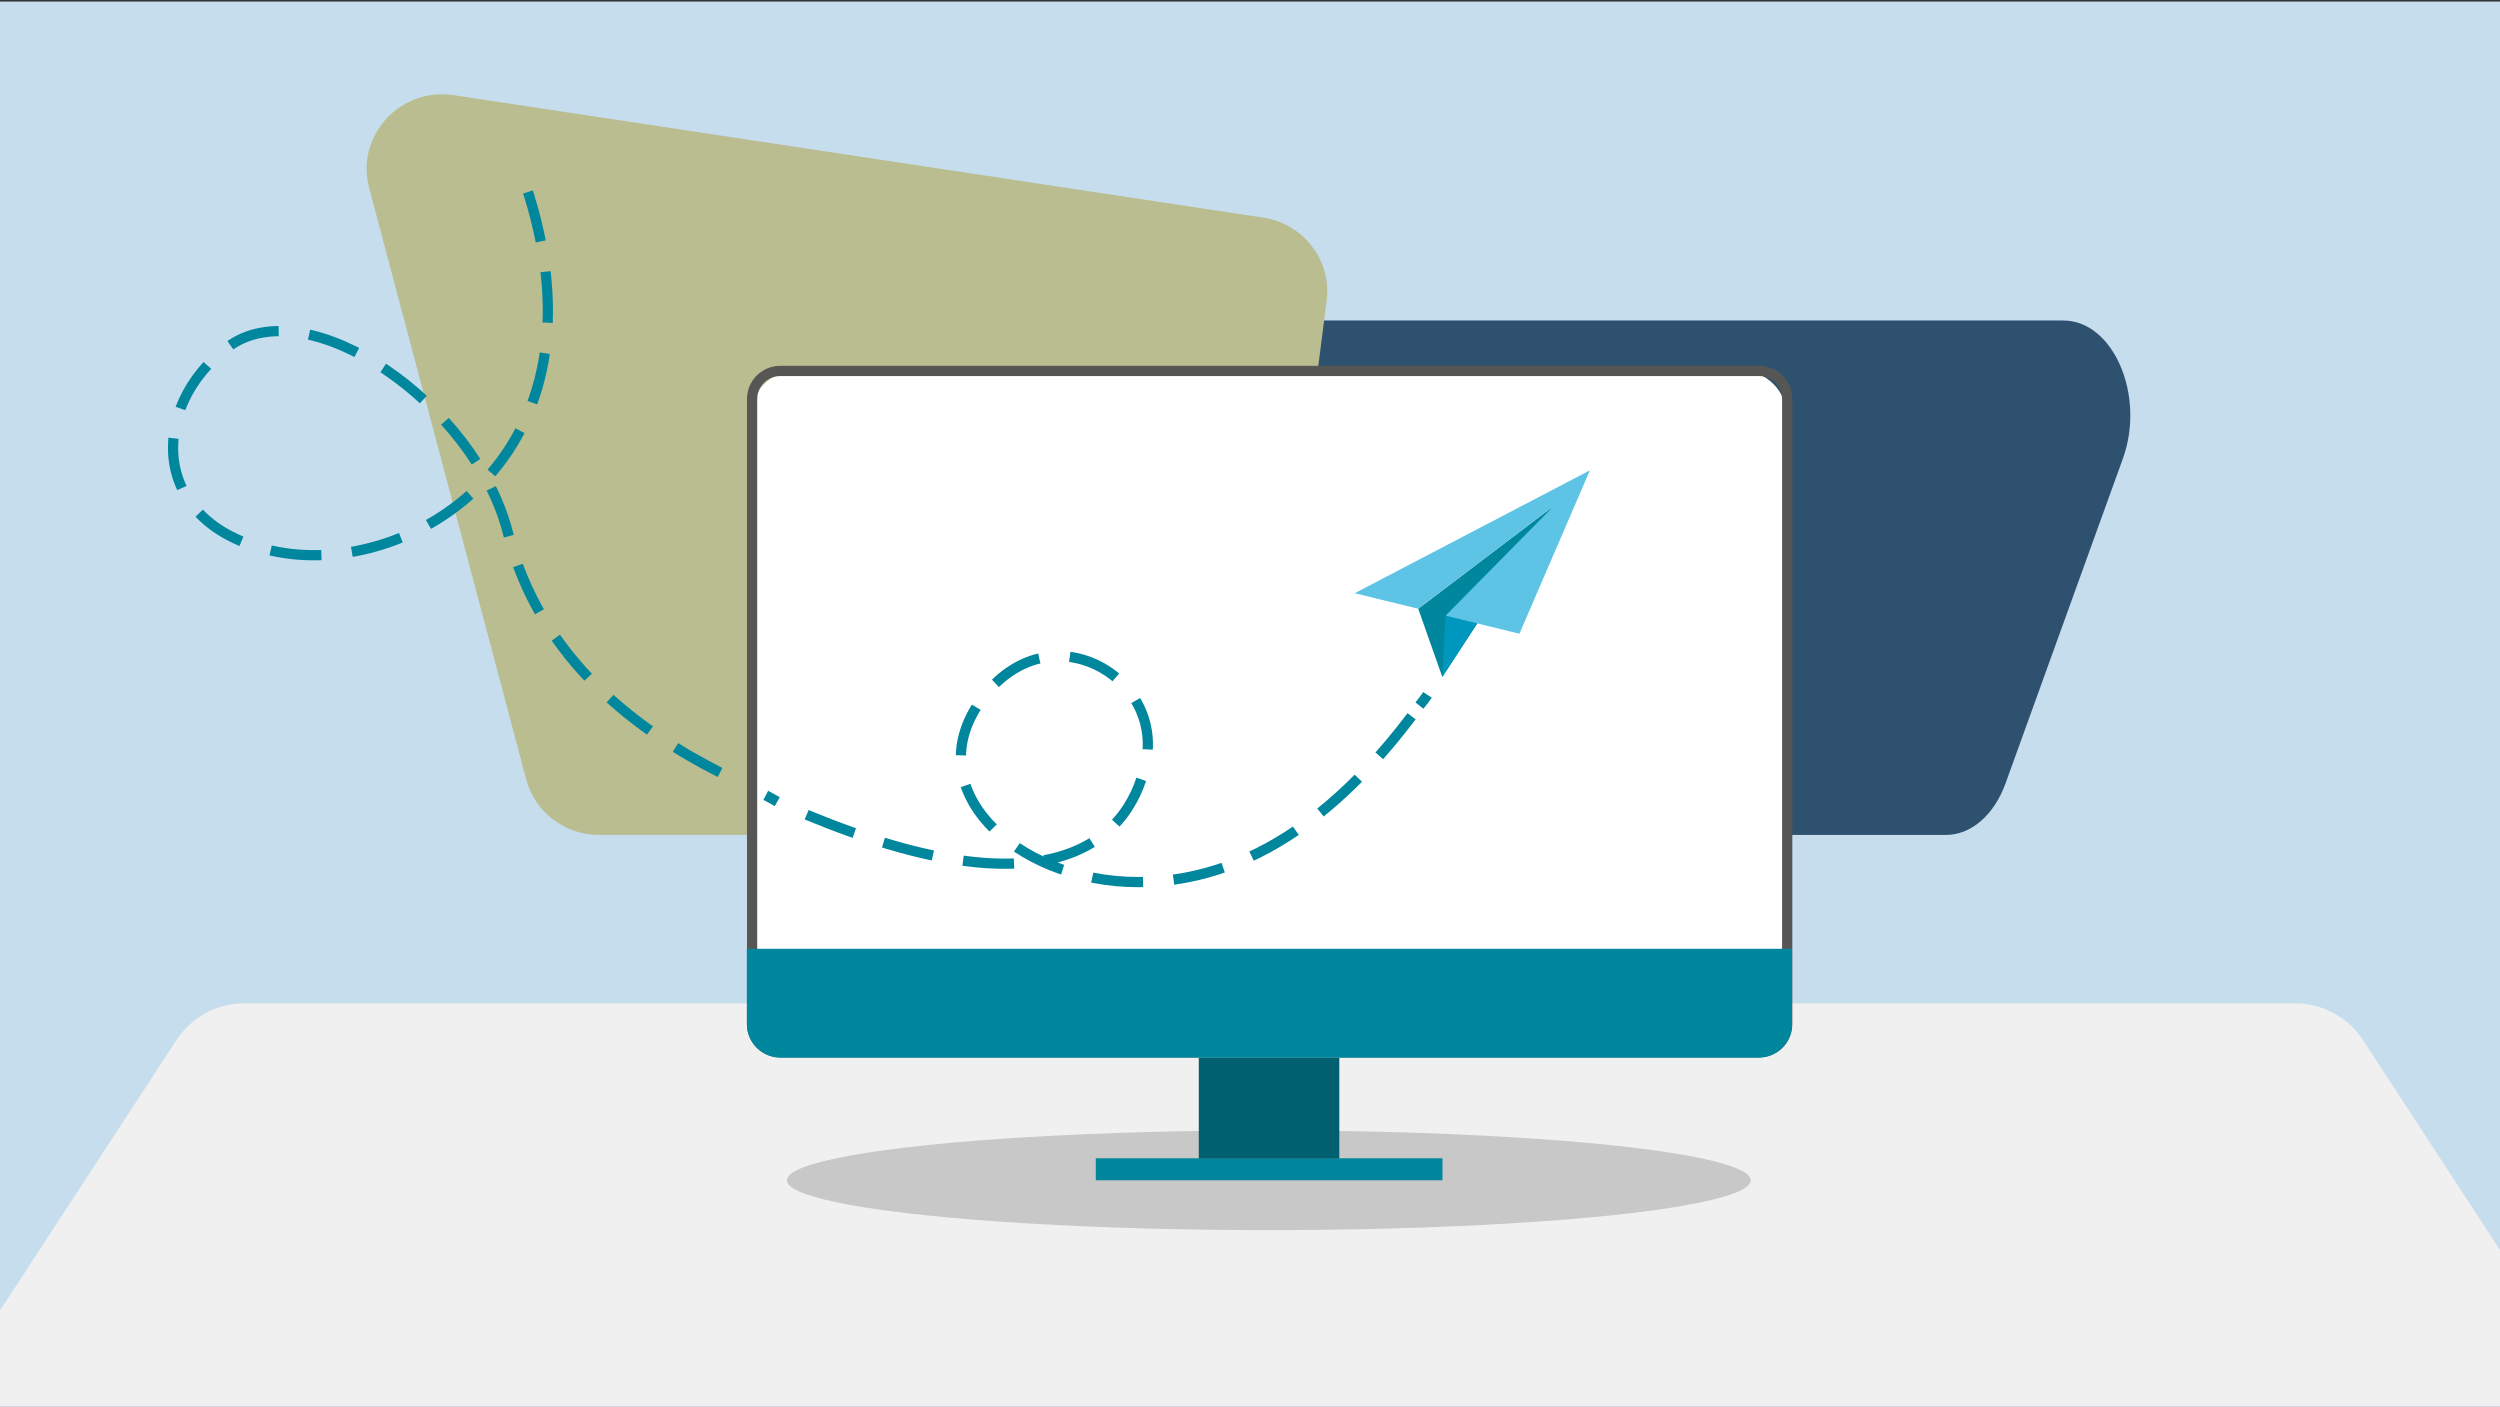 <?xml version="1.0" encoding="UTF-8"?><svg xmlns="http://www.w3.org/2000/svg" xmlns:xlink="http://www.w3.org/1999/xlink" version="1.1" id="Ebene_1" x="0px" y="0px" viewBox="0 0 1660 934" xml:space="preserve"><rect x="0" y="0" width="1660" height="934" fill="#333333" stroke="none"/><rect x="0" y="1" fill="#C6DDED" width="1660" height="934"/><path fill="#F0F0F0" d="M162.4,666.2h1361.4c18.3,0,35.3,9.2,45.3,24.5l149.5,229.1c23.5,36-2.3,83.6-45.3,83.6H12.9  c-42.9,0-68.7-47.6-45.3-83.6l149.5-229.1C127.1,675.4,144.1,666.2,162.4,666.2z"/><ellipse fill="#C8C8C8" cx="842.5" cy="783.7" rx="320" ry="33.1"/><path fill="#2F5170" d="M688.9,554.4h603.2c16.7,0,32-13.2,39.6-34.3l77.9-215.6c15.1-41.9-6.3-91.7-39.6-91.7H706  c-22.6,0-41.7,24.1-44.2,55.9l-17.2,215.6C641.7,521.7,662.3,554.4,688.9,554.4z"/><path fill="#B9BD8F" d="M301.2,63.2l537.6,81.3c26.8,4.1,45.5,28.5,42.1,55.1L841,511.1c-3.2,24.7-24.5,43.3-49.7,43.3H397.8  c-22.8,0-42.7-15.2-48.4-36.9L245.1,124.7C236,90.3,265.6,57.8,301.2,63.2z"/><path fill="#FFFFFF" d="M1155.9,246H529.1c-16.9,0-30.6,13.7-30.6,30.6v359c0,16.9,13.7,30.6,30.6,30.6h626.8  c16.9,0,30.6-13.7,30.6-30.6v-359C1186.5,259.7,1172.8,246,1155.9,246z"/><g><g><path fill="#565655" d="M1168,249.7c8.5,0,15.3,6.8,15.3,15.3V680c0,8.5-6.8,15.3-15.3,15.3H518.1c-8.5,0-15.3-6.8-15.3-15.3V265    c0-8.5,6.8-15.3,15.3-15.3H1168 M1168,242.9H518.1c-12.2,0-22.1,9.8-22.1,22.1V680c0,12.2,9.8,22.1,22.1,22.1H1168    c12.2,0,22.1-9.8,22.1-22.1V265C1190.1,252.7,1180,242.9,1168,242.9L1168,242.9z"/></g><rect x="727.6" y="769.1" fill="#00869D" width="230.2" height="14.6"/><rect x="796" y="702.3" fill="#006070" width="93.3" height="67"/><path fill="#00869D" d="M1167.7,702.3H518.3c-12.2,0-22.4-9.8-22.4-22.4V630h694v49.9C1190.1,692.3,1180,702.3,1167.7,702.3z"/><g><path fill="none" stroke="#00869D" stroke-width="6.785" stroke-miterlimit="9" stroke-dasharray="33.927,20.356" d="    M947.8,461.4c-1.5,2.4-3.4,4.7-5.3,7.1"/><path fill="none" stroke="#00869D" stroke-width="6.785" stroke-miterlimit="9" stroke-dasharray="33.927,20.356" d="    M937.3,475.6c-34.8,46-95.5,110.1-181.5,110.1c-82.1,0-147.8-62.8-103.5-122s120.6-14.6,108.6,42.4c-12,57-70.4,103.5-240.9,28.2"/><path fill="none" stroke="#00869D" stroke-width="6.785" stroke-miterlimit="9" stroke-dasharray="33.927,20.356" d="    M516.1,532.3c-2.5-1.4-5.1-2.9-7.6-4.2"/></g><polygon fill="#00869D" points="1031.8,335.9 941.7,404.2 957.7,449.5  "/><polygon fill="#0097BE" points="1031.8,335.9 957.7,449.5 959.9,408.8  "/><polygon fill="#5DC4E5" points="1055.7,312.3 899.5,393.9 941.7,404.2 1031.8,335.9 959.9,408.8 1008.9,420.8  "/></g><path fill="none" stroke="#00869D" stroke-width="6.785" stroke-miterlimit="9" stroke-dasharray="33.927,20.356" d="  M478.1,512.9c-51.5-26-119.4-73.6-140.8-158.9s-133.1-163-186-123.6S98,350.1,184.6,366.5c90.1,17.1,229.2-66.8,161-253.7"/></svg>